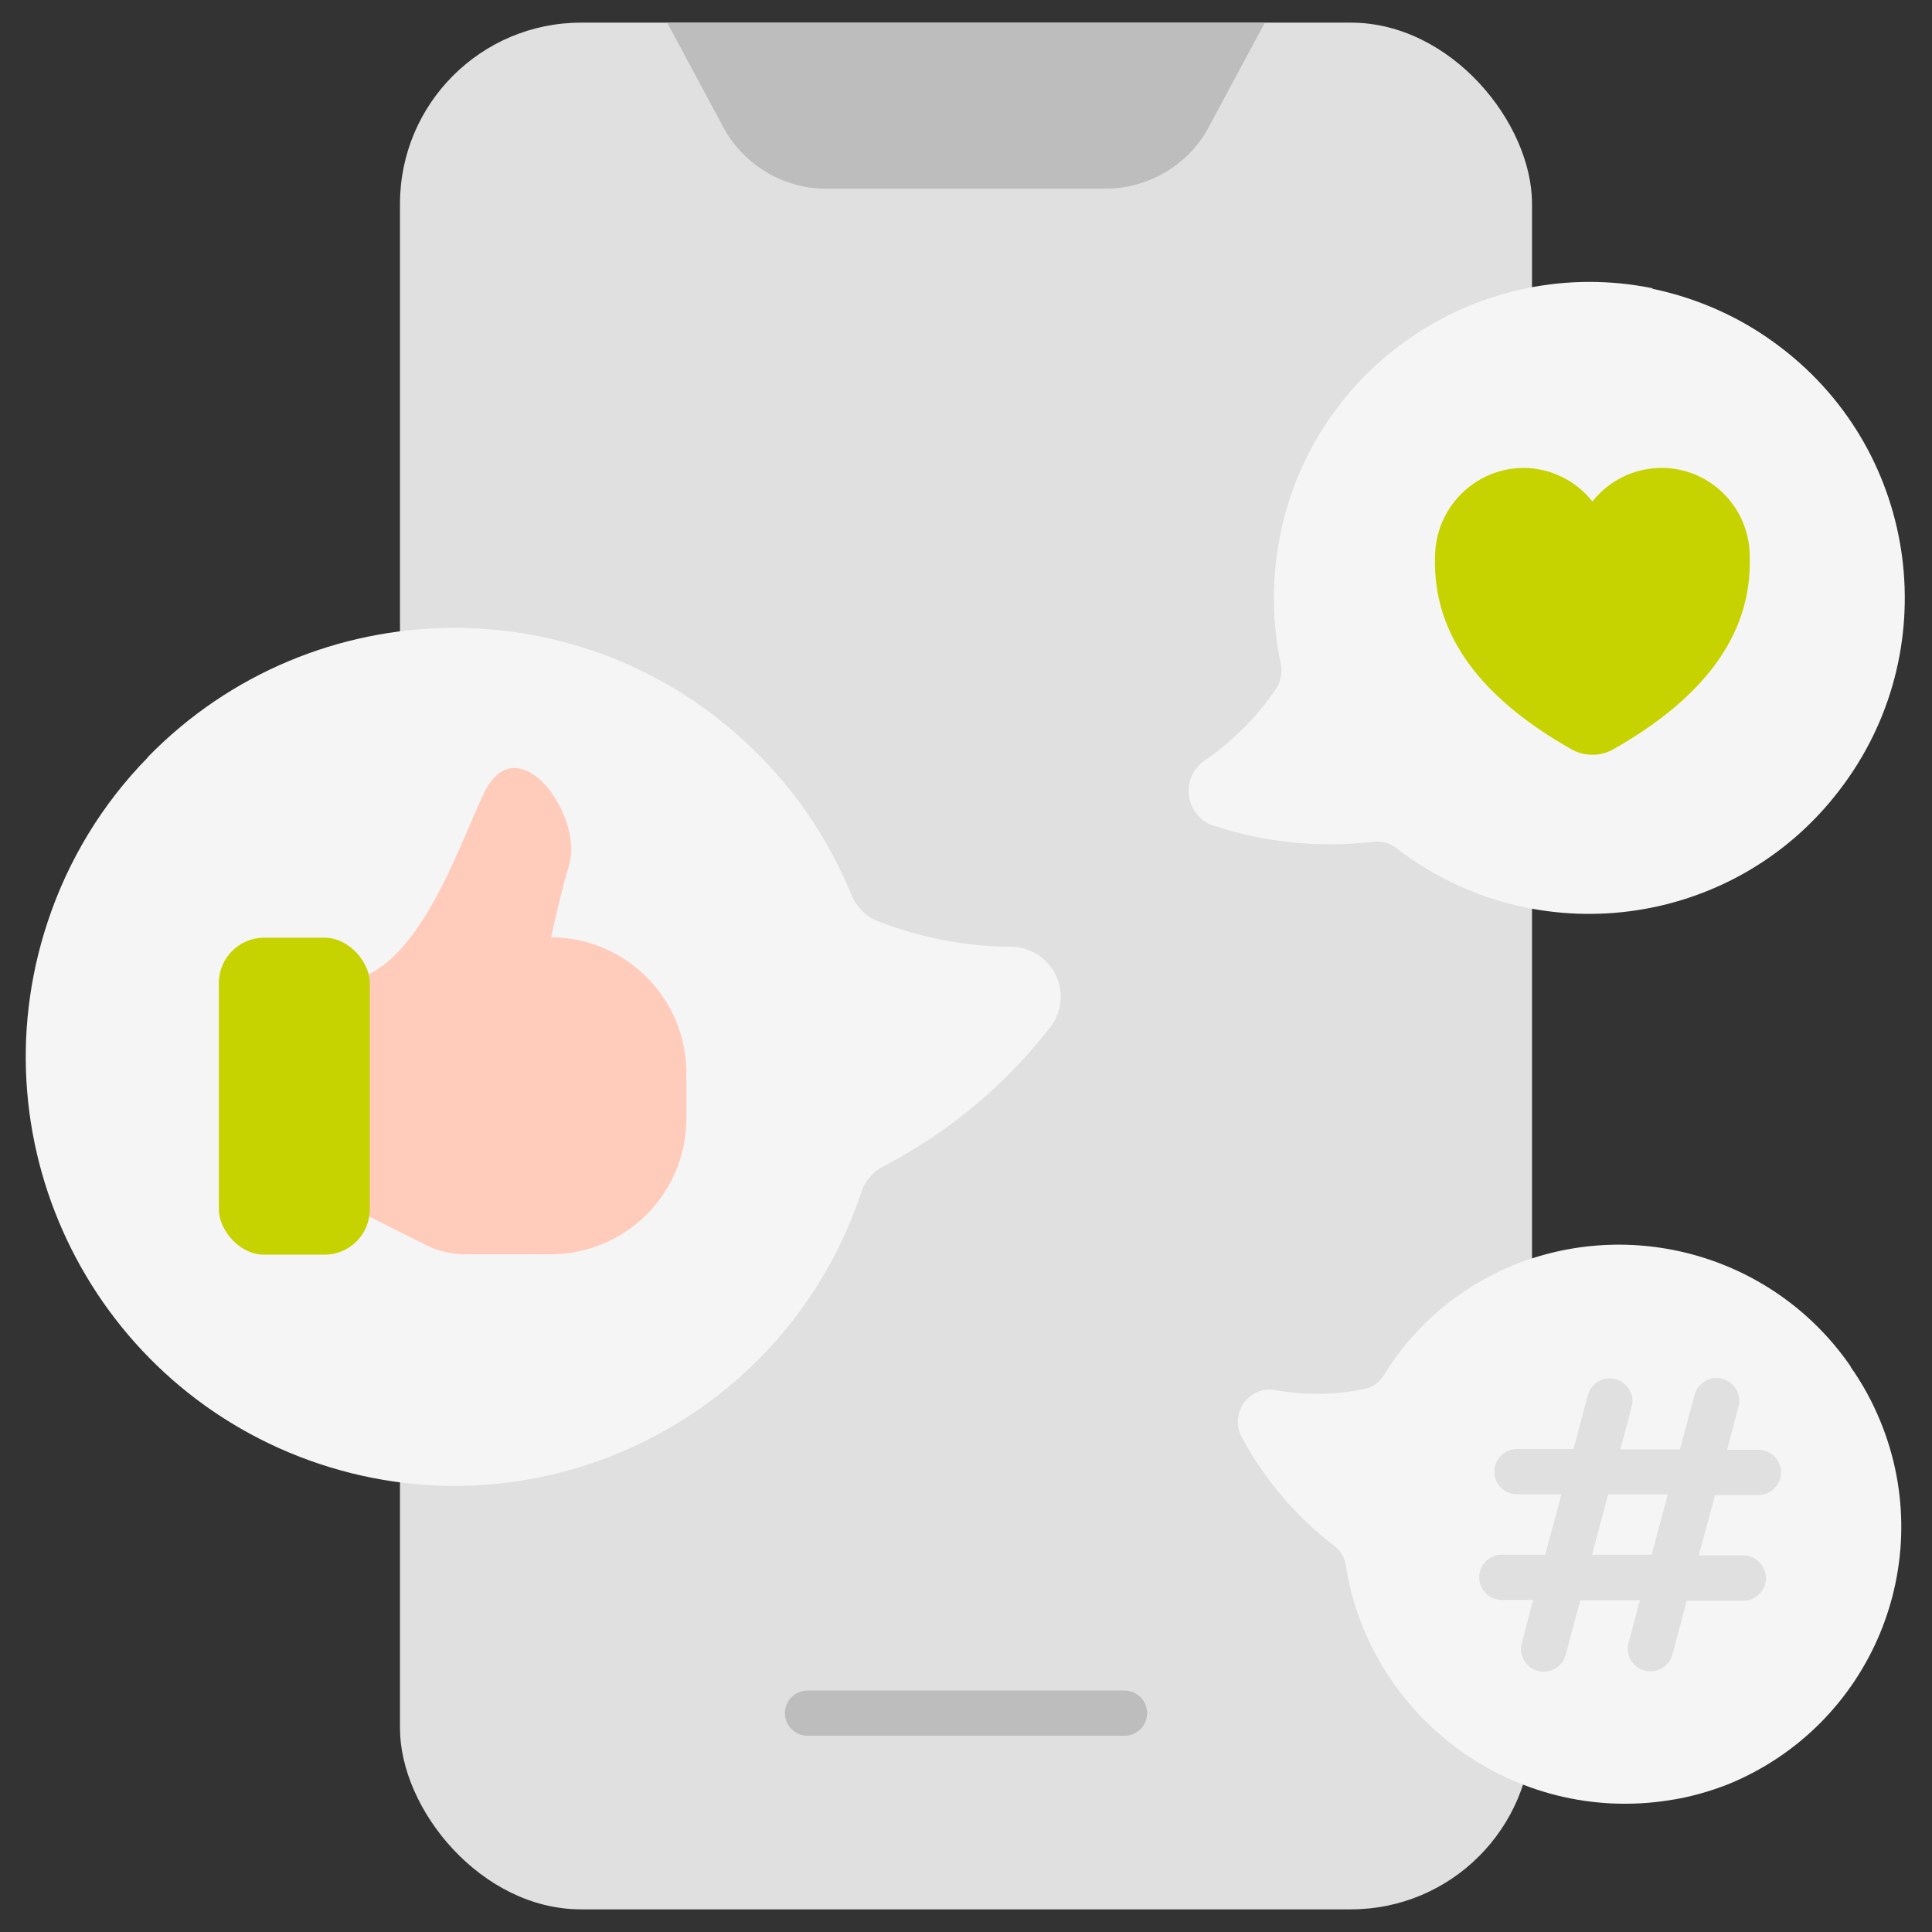 <?xml version="1.0" encoding="UTF-8"?>
<svg xmlns="http://www.w3.org/2000/svg" version="1.1" viewBox="0 0 512 512">
  <rect x="0" y="0" width="512" height="512" fill="#333333" stroke="none"/>
  <defs>
    <style>
      .cls-1 {
        fill: #e0e0e0;
      }

      .cls-2 {
        fill: #c7d300;
      }

      .cls-3 {
        fill: #bdbdbd;
      }

      .cls-4 {
        fill: #ffccbc;
      }

      .cls-5 {
        fill: #f5f5f5;
      }
    </style>
  </defs>
  <!-- Generator: Adobe Illustrator 28.6.0, SVG Export Plug-In . SVG Version: 1.2.0 Build 709)  -->
  <g>
    <g id="Ebene_1">
      <g id="Flat">
        <g id="Color">
          <rect class="cls-1" x="106" y="6" width="300" height="500" rx="48" ry="48"/>
          <path class="cls-3" d="M176.8,6l14.4,26.8c5.2,10.4,15.7,17,27.2,17.2h75.2c11.6-.3,22.1-6.9,27.2-17.2l14.4-26.8h-158.4Z"/>
          <g>
            <path class="cls-5" d="M39.2,200.6c43.9-44.9,115.8-45.7,160.6-1.8,11.2,10.9,20,24,25.9,38.5,1.3,3.1,3.8,5.6,6.9,6.8,11.2,4.4,23.1,6.7,35.2,6.8,7.3,0,13.2,5.8,13.3,13.1,0,3.1-1,6.1-3,8.5-11.8,15.2-26.8,27.6-43.8,36.5-2.8,1.4-5,3.8-6,6.8-19.7,59.6-84,91.9-143.5,72.2C25.2,368.2-7.1,303.9,12.6,244.4c5.4-16.4,14.5-31.4,26.6-43.7h0Z"/>
            <path class="cls-5" d="M490.5,362.2c-19.7-28.7-56.6-39.9-89-27.1-14.5,5.8-26.7,16.1-34.8,29.4-1.2,1.9-3,3.2-5.2,3.6-7.7,1.6-15.6,1.7-23.4.3-4.6-.9-9.1,2.2-9.9,6.8-.4,2,0,4.1,1,5.9,6,11.1,14.3,20.8,24.3,28.5,1.7,1.2,2.8,3,3.1,5,6.4,40.9,44.8,68.9,85.7,62.5,5.4-.8,10.7-2.3,15.8-4.3,37.7-15.5,55.7-58.5,40.2-96.2-2.1-5.1-4.7-9.9-7.9-14.4h0Z"/>
            <path class="cls-5" d="M438,76.4c-45.3-9.2-89.5,20-98.7,65.2-2.3,11.3-2.3,22.9.1,34.2.5,2.4,0,5-1.4,7-5,7.3-11.3,13.6-18.7,18.7-4.5,3-5.6,9-2.7,13.5,1.3,1.9,3.1,3.3,5.3,3.9,13.5,4.4,27.7,5.8,41.8,4.2,2.3-.3,4.6.3,6.4,1.7,36.6,28.2,89.2,21.4,117.3-15.3,28.2-36.6,21.4-89.2-15.3-117.3-10.1-7.8-21.8-13.1-34.3-15.7h0Z"/>
          </g>
          <path class="cls-2" d="M422,132.9c4.4-5.6,11.2-8.9,18.3-8.9,13,0,23.5,10.6,23.4,23.7h0c.6,21-12.8,37.6-36.2,50.9-3.4,1.9-7.6,1.9-11,0-23.5-13.3-36.8-29.9-36.2-50.9,0-13,10.4-23.6,23.4-23.7h0c7.1,0,13.9,3.3,18.3,8.9h0Z"/>
          <path class="cls-4" d="M146,248.5s3.2-14.2,4.7-18.8c4.4-13.3-13.5-38-22.4-19.6-6.9,14.2-18.3,50.4-38.8,49.9l-5.8.2c-3.2.1-5.8,2.8-5.8,6v42.5c0,2.3,1.3,4.3,3.3,5.4l31.6,15.8c3.3,1.7,7,2.5,10.7,2.5h22.4c19.9,0,36-16.1,36-36v-12c0-19.9-16.1-36-36-36Z"/>
          <rect class="cls-2" x="58" y="248.5" width="40" height="84" rx="12" ry="12"/>
          <path class="cls-3" d="M298,448h-84c-3.3,0-6,2.7-6,6s2.7,6,6,6h84c3.3,0,6-2.7,6-6s-2.7-6-6-6Z"/>
          <path class="cls-1" d="M396,390c0,3.3,2.7,6,6,6h11.8l-4.3,16h-11.5c-3.3,0-6,2.7-6,6s2.7,6,6,6h8.3l-3,11.4c-.9,3.2,1,6.5,4.2,7.4s6.5-1,7.4-4.2l3.9-14.5h15.8l-3,11.2c-.9,3.2,1,6.5,4.2,7.4s6.5-1,7.4-4.2h0l3.8-14.3h15c3.3,0,6-2.7,6-6s-2.7-6-6-6h-11.8l4.3-16h11.5c3.3,0,6-2.7,6-6s-2.7-6-6-6h-8.3l3-11.4c.9-3.2-1-6.5-4.2-7.4s-6.5,1-7.4,4.2h0l-3.9,14.5h-15.8l3-11.2c.9-3.2-1-6.5-4.2-7.4s-6.5,1-7.4,4.2l-3.8,14.3h-15c-3.3,0-6,2.7-6,6ZM426.2,396h15.8l-4.3,16h-15.8l4.3-16Z"/>
        </g>
      </g>
    </g>
  </g>
</svg>